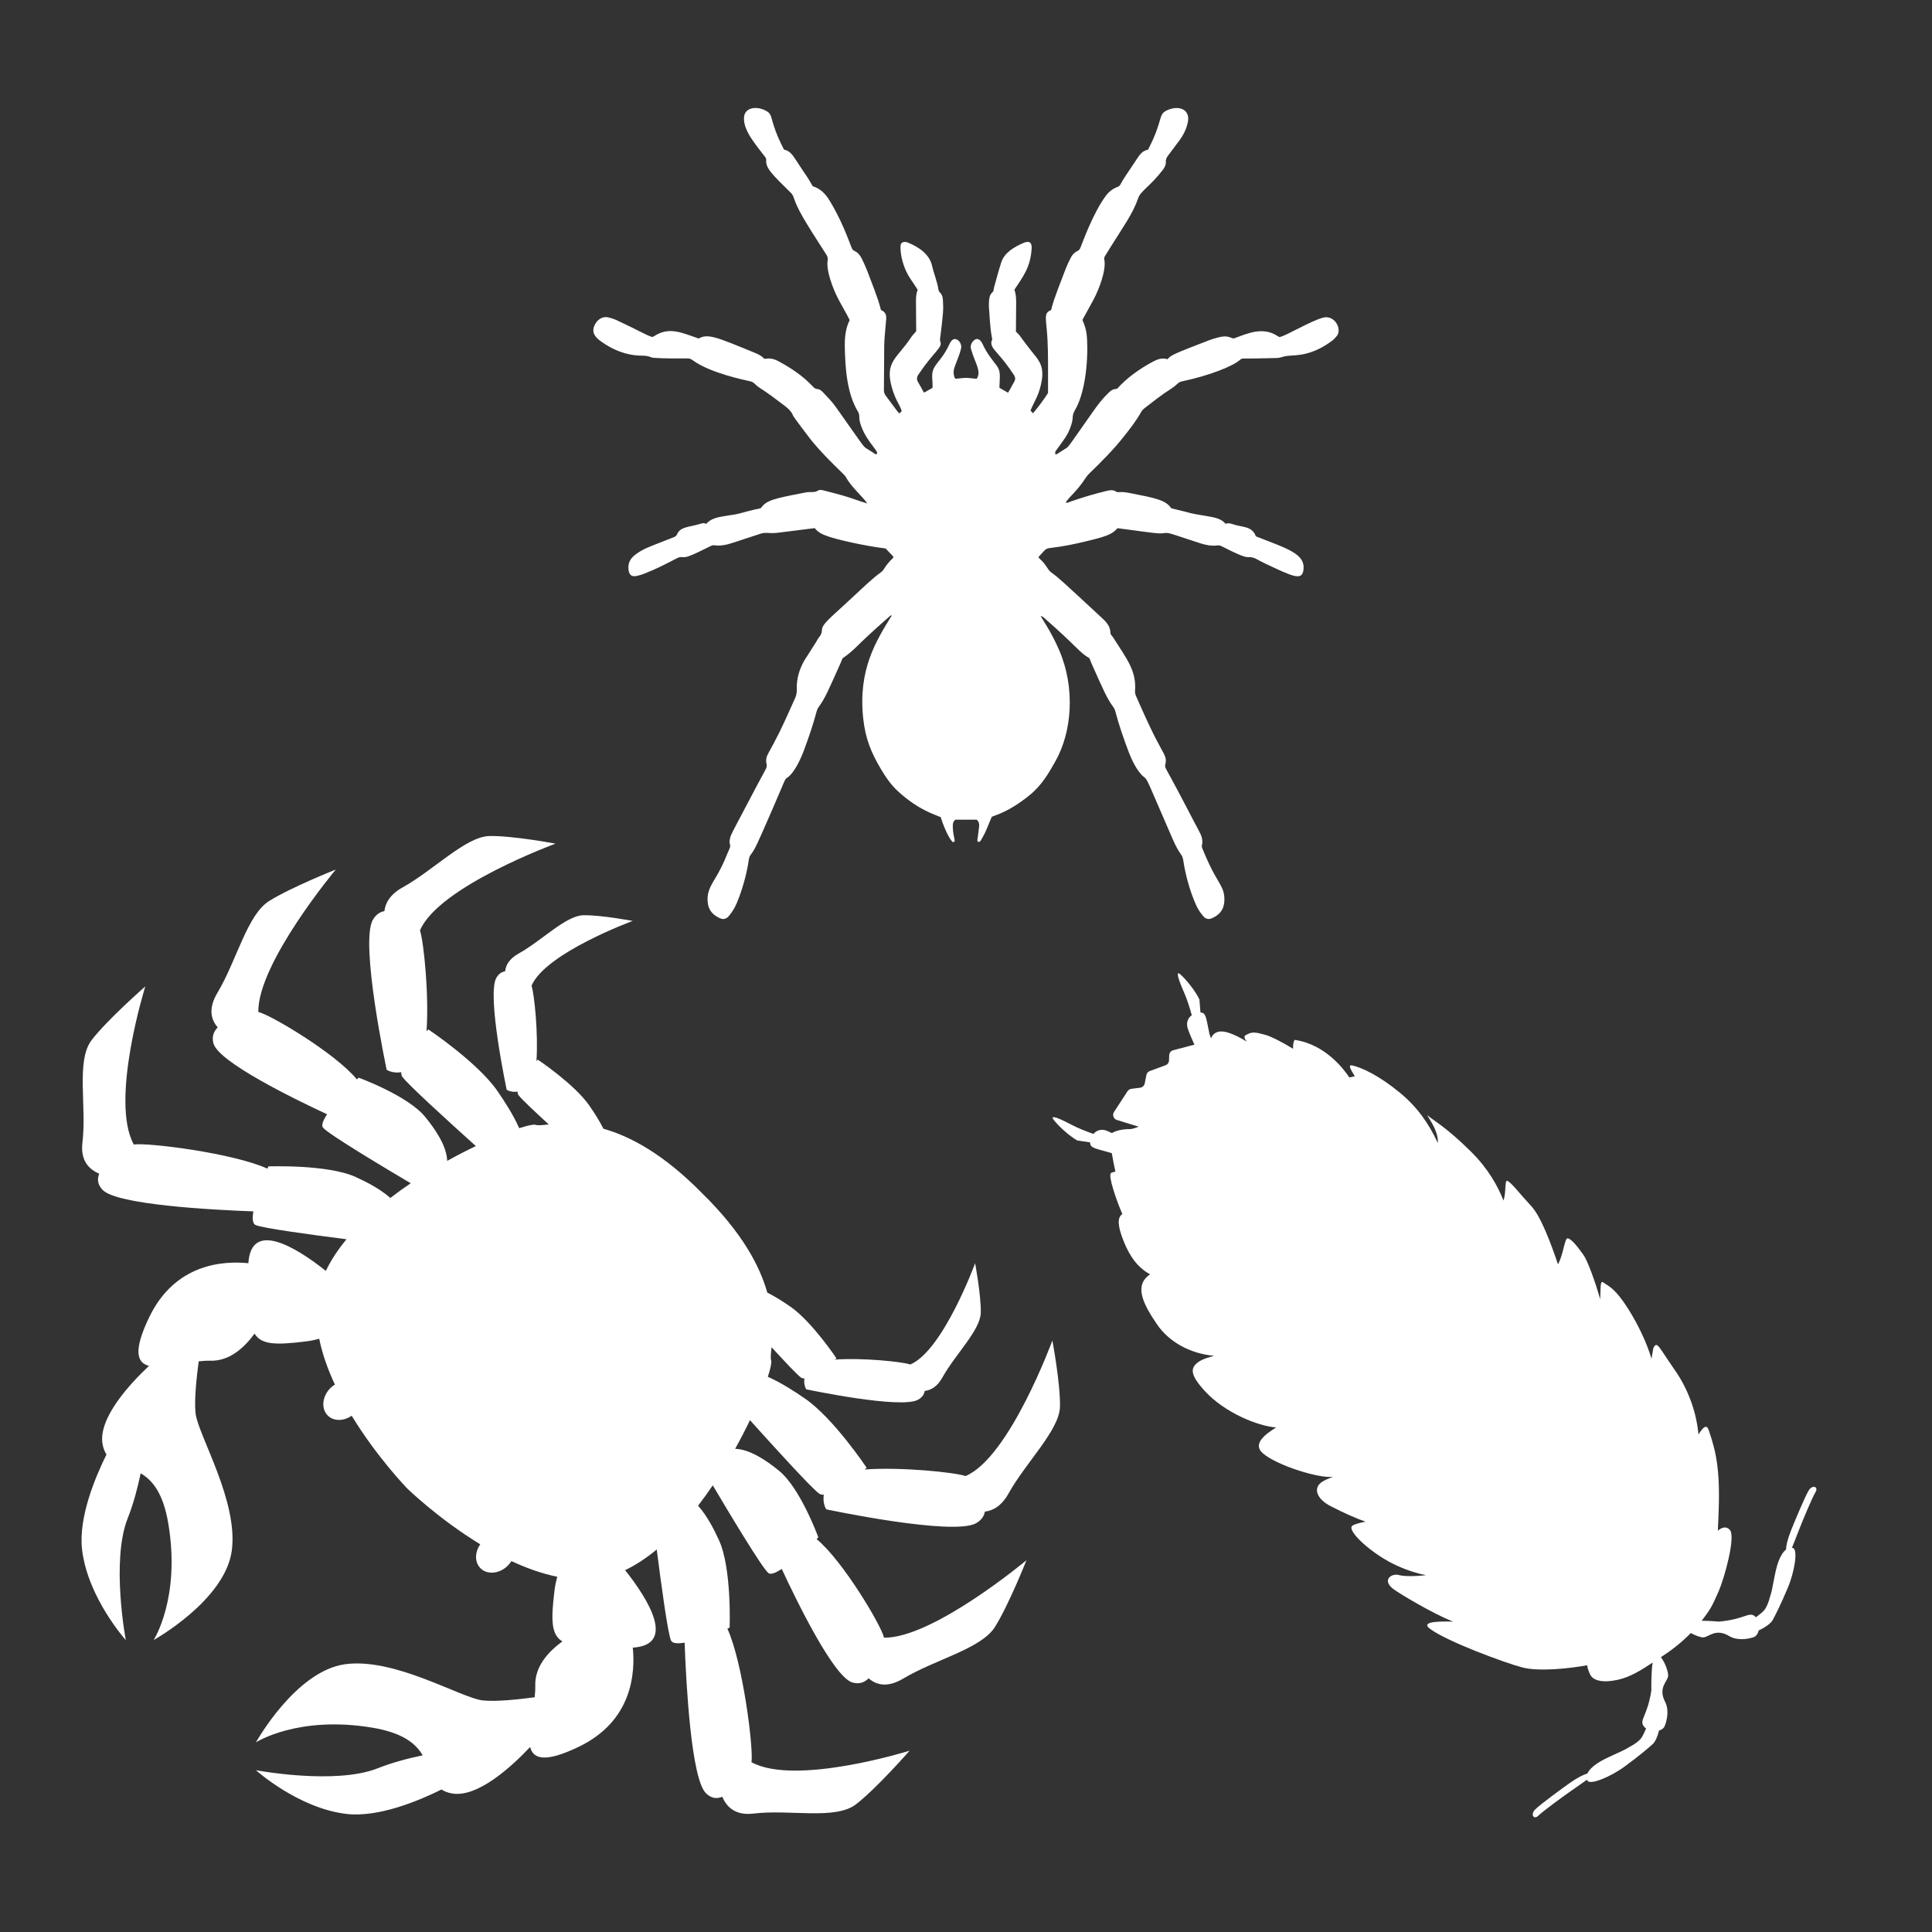 <?xml version="1.0" encoding="utf-8"?>
<!-- Generator: Adobe Illustrator 27.9.4, SVG Export Plug-In . SVG Version: 9.03 Build 54784)  -->
<svg version="1.1" id="Ebene_5" xmlns="http://www.w3.org/2000/svg" xmlns:xlink="http://www.w3.org/1999/xlink" x="0px" y="0px"
	 width="140px" height="140px" viewBox="0 0 140 140" enable-background="new 0 0 140 140" xml:space="preserve">
<rect x="0" y="0" width="140" height="140" fill="#333333" stroke="none"/>
<rect fill="none" width="140" height="140"/>
<path fill="#FFFFFF" d="M101.077,82.329"/>
<path fill="#FFFFFF" d="M64.737,40.373c-0.008-0.021-0.011-0.047-0.026-0.063c-0.176-0.188-0.354-0.375-0.534-0.564
	c-1.657-0.208-3.547-0.655-4.195-0.885c-0.355-0.126-0.703-0.27-0.941-0.592c-0.981,0.123-2.596,0.33-2.733,0.343
	c-0.661,0.066-0.781-0.075-1.219,0.07c-0.657,0.217-1.316,0.427-1.972,0.646c-0.438,0.146-0.881,0.251-1.347,0.185
	c-0.19-0.027-0.254,0.061-1.155,0.487c-0.592,0.28-0.902,0.411-1.196,0.371c-0.151-0.021-0.274,0.033-0.401,0.099
	c-1.013,0.521-1.338,0.706-2.387,1.121c-0.173,0.069-0.357,0.118-0.541,0.152c-0.294,0.054-0.477-0.074-0.531-0.372
	c-0.069-0.379,0.01-0.728,0.287-1.008c0.367-0.37,0.968-0.65,1.453-0.837c0.514-0.198,1.024-0.407,1.539-0.604
	c0.106-0.041,0.177-0.097,0.223-0.203c0.25-0.569,0.859-0.508,1.665-0.755c0.149-0.046,0.292-0.096,0.444,0
	c0.336-0.381,0.788-0.469,1.24-0.552c0.739-0.135,0.651-0.044,1.857-0.386c0.258-0.073,0.524-0.121,0.862-0.197
	c-0.018,0.027,0.006-0.015,0.035-0.052c0.408-0.532,0.907-0.648,3.201-1.089c0.126-0.024,0.256-0.034,0.385-0.033
	c0.176,0.002,0.343,0.01,0.504-0.096c0.133-0.088,0.296-0.055,0.446-0.017c2.308,0.59,1.854,0.553,3.149,0.939
	c-0.368-0.531-1.145-1.167-1.555-1.91c-0.055-0.1-0.143-0.184-0.226-0.264c-0.816-0.795-1.629-1.594-2.341-2.484
	c-0.082-0.103-1.21-1.588-1.253-1.698c-0.145-0.368-0.443-0.593-0.745-0.82c-0.534-0.402-1.064-0.81-1.63-1.168
	c-0.449-0.284-0.4-0.427-0.743-0.508c-0.421-0.099-2.891-0.594-4.166-1.53c-0.111-0.081-0.211-0.127-0.349-0.126
	c-0.82,0.008-1.701,0.007-2.393-0.04c-0.479-0.033-0.234-0.151-0.999-0.164c-1.084-0.018-2.035-0.414-2.904-1.033
	c-0.445-0.317-0.684-0.658-0.467-1.153c0.187-0.427,0.595-0.691,1.007-0.583c0.203,0.053,0.409,0.113,0.599,0.202
	c1.799,0.836,2.097,1.074,2.589,1.22c0.042-0.021,0.098-0.041,0.146-0.073c1.073-0.702,2.04-0.213,3.027,0.115
	c0.055,0.018,0.107,0.044,0.172,0.07c0.673-0.377,1.261-0.13,4.114,1.047c0.239,0.099,0.47,0.214,0.635,0.406
	c0.038,0.008,0.062,0.02,0.083,0.015c0.339-0.068,0.65,0.008,0.949,0.168c0.926,0.496,1.792,1.072,2.512,1.847
	c0.092,0.099,0.183,0.166,0.326,0.175c0.158,0.01,0.283,0.113,0.389,0.223c0.708,0.735,0.778,0.848,1.151,1.374
	c1.848,2.602,1.766,2.571,2.066,2.741c0.214,0.121,0.414,0.264,0.613,0.394c0.436-0.087-0.589-0.773-1.052-2.049
	c-0.081-0.222-0.139-0.45-0.137-0.687c0.001-0.134-0.029-0.251-0.098-0.366c-0.765-1.265-0.917-2.988-0.95-4.636
	c-0.014-0.686,0.038-1.361,0.353-1.995c-0.307-0.605-0.507-0.917-0.839-1.551c-0.355-0.68-0.886-2.028-0.756-2.783
	c0.026-0.152-0.013-0.273-0.093-0.397c-1.636-2.542-2.084-3.276-2.381-4.18c-0.042-0.127-0.114-0.228-0.208-0.32
	c-1.359-1.338-1.822-1.782-1.771-2.362c0.009-0.103-0.047-0.178-0.104-0.253c-0.735-0.967-1.531-1.872-1.509-2.798
	c0.019-0.776,0.94-0.901,1.633-0.499c0.548,0.318,0.147,0.615,1.266,2.79c0.35,0.073,0.57,0.307,0.755,0.591
	c1.266,1.936,0.76,1.091,1.33,2.068c0.551,0.157,0.931,0.56,1.232,1.054c0.827,1.358,1.301,2.673,1.59,3.407
	c0.04,0.102,0.102,0.18,0.206,0.228c0.247,0.113,0.408,0.315,0.523,0.551c0.143,0.295,0.283,0.594,0.401,0.899
	c0.933,2.416,0.866,2.386,0.991,2.828c-0.021-0.022-0.009,0.001,0.01,0.009c0.302,0.114,0.394,0.345,0.369,0.646
	c-0.207,2.421-0.118,0.943-0.165,5.135c-0.002,0.161,0.037,0.293,0.133,0.42c1.068,1.417,0.828,1.146,0.997,1.281
	c0.054-0.056,0.11-0.112,0.159-0.163c-0.145-0.501-0.431-0.743-0.696-1.652c-0.566-1.945,0.362-2.147,1.374-3.69
	c0.095-0.145,0.222-0.269,0.372-0.447c0-2.274-0.078-2.522,0.108-3.004c-0.156-0.242-0.315-0.492-0.522-0.789
	c-0.49-0.705-0.76-1.735-0.72-2.389c0.013-0.214,0.144-0.309,0.359-0.284c0.058,0.007,0.118,0.016,0.171,0.038
	c0.79,0.329,1.561,0.831,1.756,1.689c0.135,0.595,0.382,1.159,0.469,1.766c0.008,0.052,0.043,0.111,0.083,0.147
	c0.16,0.146,0.219,0.338,0.231,0.537c0.047,0.755,0.031,0.876-0.172,2.593c-0.019,0.158-0.071,0.306-0.006,0.473
	c0.156,0.402-0.504,0.734-1.588,2.349c-0.136,0.202-0.15,0.376-0.021,0.583c0.142,0.228,0.261,0.47,0.398,0.721
	c0.134-0.003,0.226-0.104,0.336-0.159c0.105-0.051,0.204-0.114,0.304-0.17c0-0.539-0.018-0.447-0.029-0.78
	c-0.028-0.926,0.593-0.99,1.222-2.325c0.045-0.095,0.092-0.192,0.155-0.275c0.312-0.415,0.814,0.089,0.719,0.519
	c-0.038,0.171-0.089,0.339-0.148,0.504c-0.31,0.863-0.469,1.022-0.358,1.513c0.015,0.065,0.057,0.124,0.089,0.189
	c0.976-0.09,0.562-0.092,1.549,0c0.359-0.543-0.086-1.045-0.407-2.139c-0.074-0.253,0.014-0.46,0.196-0.636
	c0.243-0.235,0.49-0.067,0.64,0.262c0.329,0.724,0.781,1.235,0.999,1.529c0.324,0.438,0.251,0.72,0.215,1.627
	c0.185,0.126,0.406,0.231,0.628,0.364c0.242-0.395,0.255-0.475,0.434-0.769c0.111-0.182,0.108-0.34-0.012-0.521
	c-0.706-1.062-1.042-1.368-1.401-1.806c-0.198-0.241-0.316-0.499-0.166-0.753c-0.091-0.579-0.119-0.478-0.24-2.357
	c-0.01-0.163-0.001-0.329,0.012-0.492c0.018-0.213,0.065-0.419,0.234-0.572c0.065-0.059,0.097-0.129,0.099-0.216
	c0-0.023,0.001-0.048,0.007-0.07c0.178-0.631,0.34-1.268,0.542-1.892c0.224-0.691,0.905-1.097,1.593-1.398
	c0.433-0.19,0.639-0.05,0.608,0.413c-0.092,1.394-0.645,2.04-1.25,2.973c0.195,0.534,0.111,0.895,0.111,3.033
	c0.485,0.492-0.103-0.16,1.108,1.394c0.409,0.526,0.927,0.971,0.782,2.02c-0.163,1.185-0.606,1.696-0.833,2.31
	c0.06,0.062,0.115,0.12,0.183,0.192c0.389-0.472,0.753-0.942,1.087-1.465c0-1.802,0.014-2.815-0.042-3.916
	c-0.072-1.417-0.308-1.856,0.215-2.072c0.031-0.013,0.057-0.036,0.052-0.032c0.138-0.49,0.042-0.372,1.052-2.979
	c0.106-0.273,0.235-0.537,0.367-0.798c0.108-0.213,0.262-0.392,0.485-0.493c0.105-0.048,0.168-0.124,0.21-0.224
	c0.177-0.426,0.914-2.502,1.831-3.753c0.219-0.299,0.497-0.533,0.85-0.66c0.121-0.043,0.192-0.112,0.248-0.226
	c0.143-0.294,0.409-0.667,1.146-1.773c0.196-0.294,0.39-0.627,0.832-0.708c1.139-2.193,0.697-2.525,1.357-2.844
	c0.753-0.364,1.541-0.152,1.554,0.575c0.006,0.324-0.166,0.95-0.603,1.552c-0.878,1.209-1.04,1.27-1.018,1.606
	c0.015,0.218-0.097,0.413-0.225,0.581c-0.91,1.189-1.591,1.51-1.771,2.027c-0.429,1.236-1.093,2.06-2.41,4.206
	c-0.043,0.071-0.075,0.142-0.056,0.232c0.17,0.783-0.395,2.211-0.77,2.916c-0.273,0.514-0.434,0.781-0.813,1.485
	c0.144,0.327,0.257,0.659,0.302,1.01c0.131,1.027,0.075,3.975-0.842,5.528c-0.103,0.175-0.165,0.351-0.168,0.561
	c-0.003,0.183-0.056,0.37-0.112,0.548c-0.217,0.687-0.571,1.1-1.101,1.831c-0.062,0.086-0.06,0.088-0.03,0.279
	c0.054-0.022,0.108-0.035,0.153-0.063c0.208-0.131,0.41-0.273,0.622-0.398c0.187-0.11,0.19-0.165,1.972-2.691
	c0.328-0.465,0.651-0.894,1.075-1.301c0.247-0.237,0.306-0.265,0.655-0.323c0.682-0.779,1.635-1.444,2.527-1.926
	c0.347-0.188,0.702-0.338,1.107-0.208c0.294-0.316,0.472-0.389,3.039-1.381c0.218-0.084,0.445-0.148,0.672-0.203
	c0.451-0.108,0.639-0.088,1.074,0.087c1.038-0.37,2.121-0.893,3.212-0.173c0.086,0.057,0.109,0.056,0.143,0.065
	c0.556-0.136,2.146-1.124,3.123-1.402c0.848-0.242,1.427,0.837,1.002,1.338c-0.105,0.124-0.22,0.246-0.35,0.343
	c-1.435,1.071-2.547,1.031-3.102,1.075c-0.558,0.045-0.496,0.152-0.929,0.165c-0.229,0.007-2.129,0.05-2.358,0.037
	c-0.098-0.005-0.182,0.017-0.257,0.088c-0.476,0.447-2.218,1.15-4.189,1.561c-0.357,0.074-0.299,0.215-0.865,0.575
	c-0.655,0.417-1.261,0.899-1.873,1.374c-0.09,0.07-0.179,0.157-0.234,0.255c-0.358,0.651-0.817,1.232-1.275,1.812
	c-0.751,0.951-1.606,1.806-2.476,2.647c-0.11,0.107-0.205,0.219-0.289,0.349c-0.598,0.922-1.086,1.262-1.442,1.764
	c0.131,0.066,0.221-0.014,0.316-0.047c0.887-0.307,1.784-0.58,2.698-0.795c0.225-0.053,0.436-0.075,0.643,0.063
	c0.052,0.035,0.134,0.043,0.2,0.037c0.285-0.026,0.563,0.021,0.839,0.075c1.726,0.341,2.551,0.478,2.96,1.095
	c1.869,0.442,1.029,0.31,2.644,0.576c0.567,0.094,0.989,0.195,1.283,0.543c0.169-0.055,0.334-0.036,0.505,0.026
	c0.677,0.246,1.423,0.111,1.695,0.885c2.271,0.902,3.637,1.256,3.442,2.479c-0.124,0.772-0.841,0.397-2.775-0.51
	c-0.56-0.262-0.793-0.49-1.194-0.459c-0.302,0.023-0.898-0.257-1.942-0.785c-0.097-0.049-0.192-0.083-0.303-0.067
	c-0.441,0.063-0.865-0.026-1.281-0.161c-2.183-0.71-2.235-0.78-2.59-0.729c-0.417,0.061-0.643,0.005-3.285-0.345
	c-0.034-0.005-0.07,0-0.113,0c-0.364,0.447-0.887,0.611-2.335,0.956c-3.369,0.804-2.42,0.09-3.384,1.133
	c0.041,0.049,0.066,0.088,0.099,0.117c0.242,0.21,0.431,0.465,0.6,0.733c0.065,0.104,0.14,0.186,0.235,0.255
	c0.568,0.411,0.822,0.661,3.614,3.244c0.335,0.31,0.662,0.62,0.67,1.11c0.003,0.177,0.104,0.206,0.2,0.358
	c0.983,1.551,1.696,2.411,1.587,3.856c-0.01,0.135,0.014,0.256,0.066,0.375c1.367,3.132,1.658,3.484,2.034,4.213
	c0.123,0.238,0.171,0.489,0.095,0.75c-0.037,0.126-0.007,0.226,0.052,0.333c1.127,2.045,1.996,3.786,2.392,4.506
	c0.179,0.326,0.302,0.66,0.204,1.043c-0.018,0.07,0.011,0.161,0.041,0.233c0.748,1.825,1.071,2.14,1.397,2.8
	c0.177,0.358,0.222,0.738,0.178,1.131c-0.063,0.566-0.415,0.904-0.906,1.115c-0.224,0.097-0.438,0.04-0.605-0.151
	c-0.226-0.258-0.405-0.546-0.545-0.858c-0.35-0.781-0.736-2.012-0.905-3.172c-0.077-0.531-0.231-0.319-0.787-1.597
	c-1.886-4.337-1.784-4.248-2.078-4.478c-0.461-0.36-0.87-1.212-1.087-1.784c-0.37-0.977-0.715-1.961-0.978-2.973
	c-0.026-0.099-0.07-0.2-0.131-0.282c-0.463-0.618-0.746-1.28-1.618-3.237c-0.042-0.096-0.073-0.196-0.115-0.31
	c-0.801-0.473-0.829-0.783-3.349-2.982c-0.048-0.042-0.103-0.074-0.192-0.078c0.294,0.501,0.825,1.269,1.348,2.489
	c1.169,2.726,0.933,5.923-0.316,8.093c-0.425,0.738-0.917,1.66-1.883,2.433c-1.481,1.186-2.352,1.374-2.695,1.529
	c-0.588,1.408-0.428,1.056-0.766,1.67c-0.022,0.041-0.047,0.086-0.083,0.112c-0.033,0.024-0.089,0.044-0.125,0.033
	c-0.033-0.011-0.071-0.064-0.073-0.1c0,0,0.106-0.751,0.135-1.043c0.016-0.168-0.025-0.327-0.18-0.464c-0.508,0-1.035,0-1.546,0
	c-0.164,0.126-0.184,0.286-0.185,0.455c-0.002,0.295,0.042,0.584,0.107,0.872c0.015,0.067,0.027,0.137,0.028,0.206
	c0.001,0.068-0.113,0.119-0.161,0.071c-0.307-0.305-0.7-1.288-0.851-1.786c-0.466-0.214-1.569-0.495-3.065-1.848
	c-0.518-0.469-0.913-1.039-1.266-1.637c-0.684-1.158-1.119-2.154-1.282-3.654c-0.386-3.549,0.926-5.623,2.067-7.474
	c-0.095-0.028-0.133,0.04-0.176,0.077c-2.547,2.226-2.397,2.34-3.388,3.023c-0.052,0.125-0.104,0.254-0.161,0.381
	c-0.858,1.92-1.116,2.543-1.587,3.173c-0.061,0.081-0.102,0.184-0.128,0.283c-0.252,0.954-0.573,1.885-0.916,2.81
	c-0.221,0.597-0.696,1.672-1.235,2.014c-0.174,0.111-0.135,0.16-1.004,2.156c-1.181,2.714-1.307,3.005-1.632,3.426
	c-0.092,0.119-0.116,0.252-0.137,0.392c-0.138,0.92-0.377,1.813-0.701,2.685c-0.225,0.606-0.405,0.964-0.76,1.378
	c-0.166,0.193-0.383,0.244-0.605,0.147c-0.476-0.208-0.822-0.532-0.897-1.083c-0.092-0.677,0.112-1.119,0.478-1.722
	c0.719-1.187,0.884-1.821,1.036-2.115c0.242-0.466-0.02-0.384,0.087-0.846c0.074-0.319,0.057-0.252,1.299-2.609
	c0.3-0.569,0.958-1.823,1.273-2.391c0.076-0.138,0.123-0.261,0.081-0.429c-0.062-0.245-0.021-0.49,0.102-0.716
	c0.712-1.32,0.785-1.388,1.982-4.082c0.088-0.197,0.115-0.393,0.107-0.612c-0.026-0.758,0.189-1.459,0.566-2.113
	c0,0,0.252-0.379,0.852-1.335c0.062-0.099,0.108-0.212,0.184-0.299c0.383-0.446,0.051-0.565,0.433-1.009
	c0.437-0.51,0.59-0.579,2.273-2.153c0.583-0.545,1.157-1.099,1.802-1.574c0.065-0.048,0.129-0.106,0.17-0.174
	c0.192-0.312,0.416-0.596,0.688-0.842C64.724,40.421,64.728,40.394,64.737,40.373z"/>
<path fill="#FFFFFF" d="M9.697,82.936c-1.755-3.175,0.832-11.457,0.832-11.457s-2.731,2.388-3.885,3.885
	c-1.153,1.497-0.35,4.81-0.67,7.418c-0.167,1.356,0.52,1.979,1.218,2.268c-0.159,0.386-0.132,0.789,0.251,1.181
	c1.055,1.075,7.896,1.44,10.917,1.55c-0.083,0.498-0.065,0.885,0.156,0.987c0.483,0.224,3.986,0.701,6.594,1.033
	c-0.608,0.732-1.118,1.498-1.497,2.291c-2.116-1.673-5.412-3.733-5.615-0.555c-1.866-0.188-5.32,0.05-7.178,3.899
	c-1.18,2.446-0.905,3.315-0.022,3.54c-1.37,1.289-3.713,3.806-3.363,5.688c0.057,0.306,0.156,0.541,0.283,0.732
	c-0.85,1.717-2.043,4.608-1.769,6.904c0.418,3.492,3.167,6.547,3.167,6.547s-1.083-5.736,0.137-8.822
	c0.42-1.062,0.722-2.212,0.941-3.265c0.834,0.493,1.626,1.404,2.001,3.634c0.91,5.41-1.062,8.45-1.062,8.45s5.172-2.869,5.663-6.472
	c0.491-3.605-2.459-8.403-2.625-9.97c-0.103-0.967,0.077-2.625,0.229-3.754c0.293-0.033,0.576-0.053,0.834-0.045
	c1.384,0.042,2.449-0.924,3.214-1.963c0.497,0.813,1.529,0.833,3.701,0.567c0.371-0.045,0.689-0.116,0.983-0.198
	c0.227,1.124,0.633,2.246,1.135,3.321c-0.111,0.071-0.22,0.15-0.32,0.25c-0.604,0.604-0.693,1.497-0.197,1.993
	c0.429,0.429,1.155,0.419,1.734,0.016c1.853,3.042,4.036,5.281,4.036,5.281s2.24,2.183,5.281,4.036
	c-0.402,0.58-0.413,1.305,0.016,1.734c0.496,0.496,1.388,0.407,1.992-0.198c0.099-0.099,0.179-0.208,0.25-0.32
	c1.076,0.502,2.198,0.908,3.323,1.136c-0.082,0.294-0.153,0.612-0.199,0.983c-0.265,2.173-0.246,3.205,0.568,3.702
	c-1.039,0.764-2.005,1.829-1.963,3.213c0.008,0.258-0.011,0.541-0.044,0.834c-1.129,0.153-2.787,0.332-3.755,0.229
	c-1.568-0.166-6.366-3.116-9.97-2.625s-6.472,5.664-6.472,5.664s3.04-1.971,8.45-1.062c2.23,0.375,3.14,1.167,3.634,2.002
	c-1.053,0.218-2.203,0.52-3.265,0.94c-3.086,1.221-8.822,0.137-8.822,0.137s3.054,2.749,6.547,3.167
	c2.296,0.275,5.188-0.918,6.904-1.769c0.192,0.127,0.427,0.226,0.733,0.283c1.882,0.35,4.398-1.993,5.687-3.363
	c0.225,0.883,1.094,1.158,3.54-0.022c3.849-1.858,4.088-5.311,3.899-7.177c3.179-0.202,1.119-3.498-0.555-5.615
	c0.792-0.379,1.559-0.89,2.291-1.497c0.332,2.608,0.809,6.111,1.033,6.594c0.102,0.22,0.49,0.238,0.987,0.156
	c0.111,3.022,0.475,9.863,1.55,10.917c0.392,0.383,0.795,0.41,1.181,0.251c0.289,0.698,0.912,1.385,2.268,1.218
	c2.608-0.32,5.922,0.482,7.418-0.67c1.497-1.154,3.885-3.885,3.885-3.885s-8.282,2.587-11.457,0.832
	c0.156-0.981-0.618-7.212-1.746-9.679c0.103-0.044,0.163-0.07,0.163-0.07s0.163-4.28-0.766-6.325
	c-0.377-0.83-0.895-1.817-1.521-2.511c0.371-0.482,0.727-0.977,1.065-1.479c1.038,1.756,3.559,5.978,4.032,6.358
	c0.169,0.136,0.534-0.016,0.967-0.297c1.122,2.414,3.768,7.83,5.12,8.228c0.492,0.145,0.875-0.007,1.178-0.303
	c0.502,0.445,1.31,0.736,2.509,0.017c2.307-1.383,5.645-2.154,6.64-3.736c0.996-1.583,2.284-4.836,2.284-4.836
	s-6.789,5.67-10.322,5.61c-0.172-0.845-3.003-5.611-4.885-7.142c0.08-0.079,0.127-0.126,0.127-0.126s-1.294-3.558-2.844-4.824
	c-0.871-0.712-2.096-1.563-3.185-1.593c0.399-0.719,0.759-1.418,1.074-2.077c1.866,2.075,4.515,4.982,5.025,5.33
	c0.088,0.06,0.2,0.079,0.326,0.074c-0.103,0.646,0.177,1.058,0.177,1.058s9.245,1.965,10.875,0.996
	c0.389-0.231,0.568-0.521,0.62-0.831c0.569-0.066,1.202-0.39,1.717-1.317c1.25-2.249,3.694-4.594,3.725-6.294
	c0.031-1.699-0.551-4.789-0.551-4.789s-3.105,8.471-6.286,9.822c-0.862-0.279-4.697-0.663-7.315-0.475
	c0.088-0.078,0.142-0.127,0.142-0.127s-2.38-3.567-4.46-5.007c-0.785-0.543-1.765-1.168-2.699-1.583
	c0.202-0.622,0.289-1.048,0.241-1.185c-0.059-0.171-0.018-0.498,0.03-0.955c0.986,1.075,1.893,2.035,2.138,2.202
	c0.066,0.044,0.15,0.059,0.242,0.056c-0.076,0.482,0.133,0.79,0.133,0.79s6.904,1.468,8.121,0.744
	c0.293-0.175,0.425-0.393,0.461-0.627c0.426-0.049,0.899-0.281,1.284-0.976c0.933-1.679,2.758-3.43,2.78-4.699
	c0.023-1.27-0.411-3.577-0.411-3.577s-2.318,6.326-4.695,7.335c-0.643-0.209-3.507-0.495-5.461-0.354
	c0.066-0.059,0.106-0.095,0.106-0.095s-1.778-2.663-3.332-3.738c-0.491-0.341-1.085-0.724-1.676-1.021
	c-0.548-1.935-1.826-4.358-4.7-7.175c-2.816-2.875-5.24-4.152-7.175-4.7c-0.297-0.591-0.68-1.185-1.021-1.676
	c-1.075-1.554-3.739-3.332-3.739-3.332s-0.037,0.04-0.095,0.106c0.139-1.955-0.146-4.819-0.355-5.462
	c1.01-2.376,7.335-4.695,7.335-4.695s-2.307-0.434-3.576-0.411c-1.269,0.022-3.021,1.848-4.7,2.78
	c-0.694,0.386-0.928,0.858-0.975,1.285c-0.234,0.036-0.453,0.167-0.628,0.46c-0.724,1.217,0.744,8.121,0.744,8.121
	s0.307,0.209,0.79,0.133c-0.003,0.093,0.011,0.177,0.056,0.242c0.167,0.245,1.127,1.153,2.202,2.138
	c-0.457,0.048-0.784,0.088-0.955,0.03c-0.137-0.048-0.562,0.039-1.185,0.241c-0.414-0.934-1.04-1.915-1.583-2.699
	c-1.44-2.081-5.008-4.461-5.008-4.461s-0.048,0.053-0.126,0.141c0.188-2.618-0.195-6.452-0.474-7.313
	c1.351-3.182,9.821-6.287,9.821-6.287s-3.089-0.581-4.789-0.551c-1.7,0.031-4.045,2.476-6.294,3.725
	c-0.927,0.515-1.25,1.149-1.317,1.718c-0.31,0.051-0.599,0.231-0.831,0.62c-0.969,1.63,0.996,10.875,0.996,10.875
	s0.412,0.28,1.058,0.177c-0.004,0.126,0.015,0.239,0.074,0.326c0.348,0.51,3.256,3.16,5.331,5.026
	c-0.66,0.315-1.36,0.674-2.078,1.073c-0.03-1.09-0.881-2.314-1.593-3.186c-1.266-1.55-4.824-2.844-4.824-2.844
	s-0.046,0.046-0.126,0.127c-1.531-1.882-6.297-4.713-7.141-4.885c-0.06-3.532,5.61-10.322,5.61-10.322s-3.253,1.289-4.835,2.284
	c-1.584,0.995-2.354,4.334-3.737,6.64c-0.719,1.199-0.427,2.007,0.019,2.511c-0.296,0.303-0.448,0.685-0.304,1.177
	c0.397,1.351,5.813,3.998,8.228,5.12c-0.281,0.433-0.433,0.798-0.297,0.967c0.38,0.473,4.601,2.994,6.358,4.032
	c-0.501,0.339-0.996,0.694-1.478,1.066c-0.695-0.625-1.682-1.144-2.512-1.521c-2.045-0.928-6.325-0.766-6.325-0.766
	s-0.026,0.059-0.07,0.163C16.909,83.555,10.679,82.78,9.697,82.936z"/>
<path fill="#FFFFFF" d="M131.058,108.016c-0.284,0.471-1.129,2.514-1.277,2.895c-0.264,0.675-0.352,1.105-0.36,1.38
	c-0.197,0.153-0.386,0.428-0.547,0.86c-0.295,0.792-0.389,1.964-0.625,2.597c0,0-0.096,0.451-0.323,0.817
	c-0.154,0.248-0.434,0.428-0.689,0.633c-0.015-0.017-0.026-0.038-0.043-0.053c-0.449-0.408-0.728,0.199-2.641,0.362
	c0,0-0.612-0.054-1.247-0.063c0.67-0.845,0.797-1.144,1.217-2.095c0.464-1.052,1.234-3.938,0.851-4.459
	c-0.225-0.307-0.591-0.242-0.893,0.032c0.046-0.831,0.062-1.495,0.062-1.495c0.105-2.989-0.206-4.283-0.723-5.797
	c-0.148-0.436-0.388-0.242-0.742,0.317c-0.156-1.742-0.828-3.398-1.701-4.649c-1.193-1.71-1.281-2.125-1.545-1.657
	c-0.054,0.095-0.072,0.392-0.16,0.815c-0.338-1.164-0.993-2.504-1.643-3.541c-1.009-1.607-1.441-1.686-1.854-1.989
	c-0.241-0.177-0.175,0.501-0.221,1.221c-0.361-1.298-0.92-2.803-1.202-3.199c-0.441-0.621-0.851-1.134-1.133-1.216
	c-0.242-0.07-0.317,1.168-0.721,1.885c-0.537-1.593-1.254-3.487-1.94-4.223c-0.824-0.884-1.334-1.579-1.683-1.805
	c-0.282-0.183-0.096,0.723-0.327,1.405c-0.406-1.034-1.096-2.294-2.342-3.53c-1.825-1.81-2.735-2.269-3.115-2.603
	c-0.317-0.279,0.793,0.978,0.699,1.966c-0.653-1.424-1.504-2.619-2.743-3.641c-1.489-1.228-2.716-1.806-3.422-1.973
	c-0.4-0.094-0.147,0.277,0.148,0.776c-0.124,0.022-0.255,0.052-0.394,0.088c-0.366-0.557-1.733-2.408-3.965-2.723
	c-0.103,0.159-0.119,0.39-0.111,0.646c-0.767-0.472-1.608-0.903-2.022-1.014c-0.733-0.196-0.949-0.244-1.416,0.027
	c-0.155,0.091-0.077,0.263,0.077,0.465c-0.655-0.405-1.366-0.729-1.814-0.735c-0.393-0.006-0.651,0.182-0.772,0.502l-0.11-0.303
	c-0.246-1.119-0.223-1.562-0.656-1.574l-0.075-0.946c-0.349-0.707-1.016-1.497-1.379-1.812c-0.363-0.315-0.156,0.353,0.265,1.302
	c0.222,0.499,0.42,1.148,0.56,1.655c-0.302,0.214-0.424,0.572-0.286,0.982c0.104,0.31,0.309,0.78,0.478,1.151l-1.537,0.403
	c-0.167,0.044-0.285,0.192-0.291,0.364l-0.013,0.373c-0.005,0.158-0.106,0.298-0.255,0.353l-1.137,0.419
	c-0.128,0.047-0.221,0.157-0.248,0.291l-0.12,0.605c-0.033,0.165-0.167,0.291-0.334,0.312l-0.635,0.08
	c-0.123,0.015-0.231,0.088-0.292,0.196l-0.976,1.5c-0.114,0.202-0.028,0.457,0.184,0.55l1.615,0.499
	c-0.273,0.106-0.517,0.181-0.658,0.176c-0.363-0.013-0.978,0.083-1.279,0.287c-0.123-0.06-0.241-0.115-0.339-0.156
	c-0.399-0.166-0.765-0.069-1,0.217c-0.496-0.175-1.129-0.418-1.611-0.675c-0.917-0.487-1.569-0.74-1.28-0.356
	c0.29,0.384,1.03,1.105,1.711,1.503l0.938,0.141c-0.018,0.433,0.425,0.441,1.524,0.765l0.048,0.021
	c0.078,0.458,0.171,0.953,0.26,1.331c-0.154,0.033-0.28,0.067-0.324,0.108c-0.219,0.205,0.407,2.006,0.825,2.966
	c-0.411,0.276-0.298,0.957,0.073,1.912c0.458,1.18,1.064,1.979,1.94,2.458c-1.175,0.785-0.549,2.098,0.518,3.65
	c0.842,1.224,2.347,2.092,4.116,2.255c-0.431,0.119-0.808,0.237-1.038,0.383c-0.692,0.439-0.776,0.926,0.386,2.187
	c1.425,1.544,3.82,2.527,5.153,2.62c-0.716,0.446-1.78,1.175-0.957,1.881c1.031,0.884,4.105,1.836,5.072,1.691h0.001
	c-0.34,0.135-0.635,0.259-0.827,0.395c-0.621,0.441-0.354,1.214,0.652,1.733c1.024,0.529,1.844,0.884,2.53,1.128
	c-0.446,0.089-0.813,0.185-0.956,0.296c-0.439,0.341,1.432,2.084,3.271,2.906c0.831,0.371,1.498,0.567,2.067,0.672
	c-0.833,0.103-1.632,0.085-1.936-0.002c-0.564-0.162-1.259,0.348-0.462,0.981c0.388,0.308,2.891,1.814,4.368,2.389
	c-1.162-0.03-2.351,0.01-1.685,0.514c1.211,0.918,5.433,2.474,6.702,2.806c1.175,0.307,3.28,0.093,4.697-0.156
	c0.024,0.252,0.13,0.48,0.211,0.658c0.198,0.435,0.859,0.645,2.017,0.391c0.937-0.205,1.775-0.758,2.512-1.245
	c-0.118,0.778-0.091,2.022-0.091,2.022c-0.289,1.898-0.913,2.137-0.535,2.612c0.044,0.055,0.097,0.102,0.154,0.144
	c-0.137,0.294-0.247,0.604-0.45,0.809c-0.303,0.306-0.719,0.505-0.719,0.505c-0.56,0.377-1.678,0.744-2.378,1.216
	c-0.382,0.258-0.605,0.505-0.708,0.733c-0.266,0.073-0.663,0.259-1.258,0.673c-0.335,0.233-2.124,1.533-2.515,1.919
	c-0.392,0.386-0.09,0.773,0.213,0.467s1.778-1.381,2.208-1.682l1.334-0.935c0.01,0.024,0.006,0.051,0.02,0.074
	c0.203,0.332,1.671-0.271,2.707-1.03s1.74-1.359,2.034-1.627c0.188-0.171,0.363-0.611,0.448-0.975
	c0.187-0.055,0.341-0.159,0.407-0.316c0.192-0.457,0.326-1.205,0.036-1.762c-0.53-1.02,0.17-1.473,0.218-1.864
	c0.034-0.278-0.23-1.008-0.526-1.375c0.662-0.422,1.445-1.005,2.17-1.75c0.338,0.188,0.723,0.327,0.911,0.317
	c0.393-0.022,0.891-0.69,1.874-0.094c0.537,0.325,1.292,0.241,1.761,0.08c0.192-0.066,0.318-0.261,0.375-0.495
	c0.359-0.148,0.863-0.479,1.006-0.738c0.191-0.348,0.61-1.173,1.106-2.359c0.496-1.185,0.738-2.753,0.368-2.873
	c-0.025-0.008-0.051,0.002-0.076-0.002l0.597-1.516c0.191-0.488,0.892-2.174,1.118-2.54S131.342,107.545,131.058,108.016z"/>
</svg>
